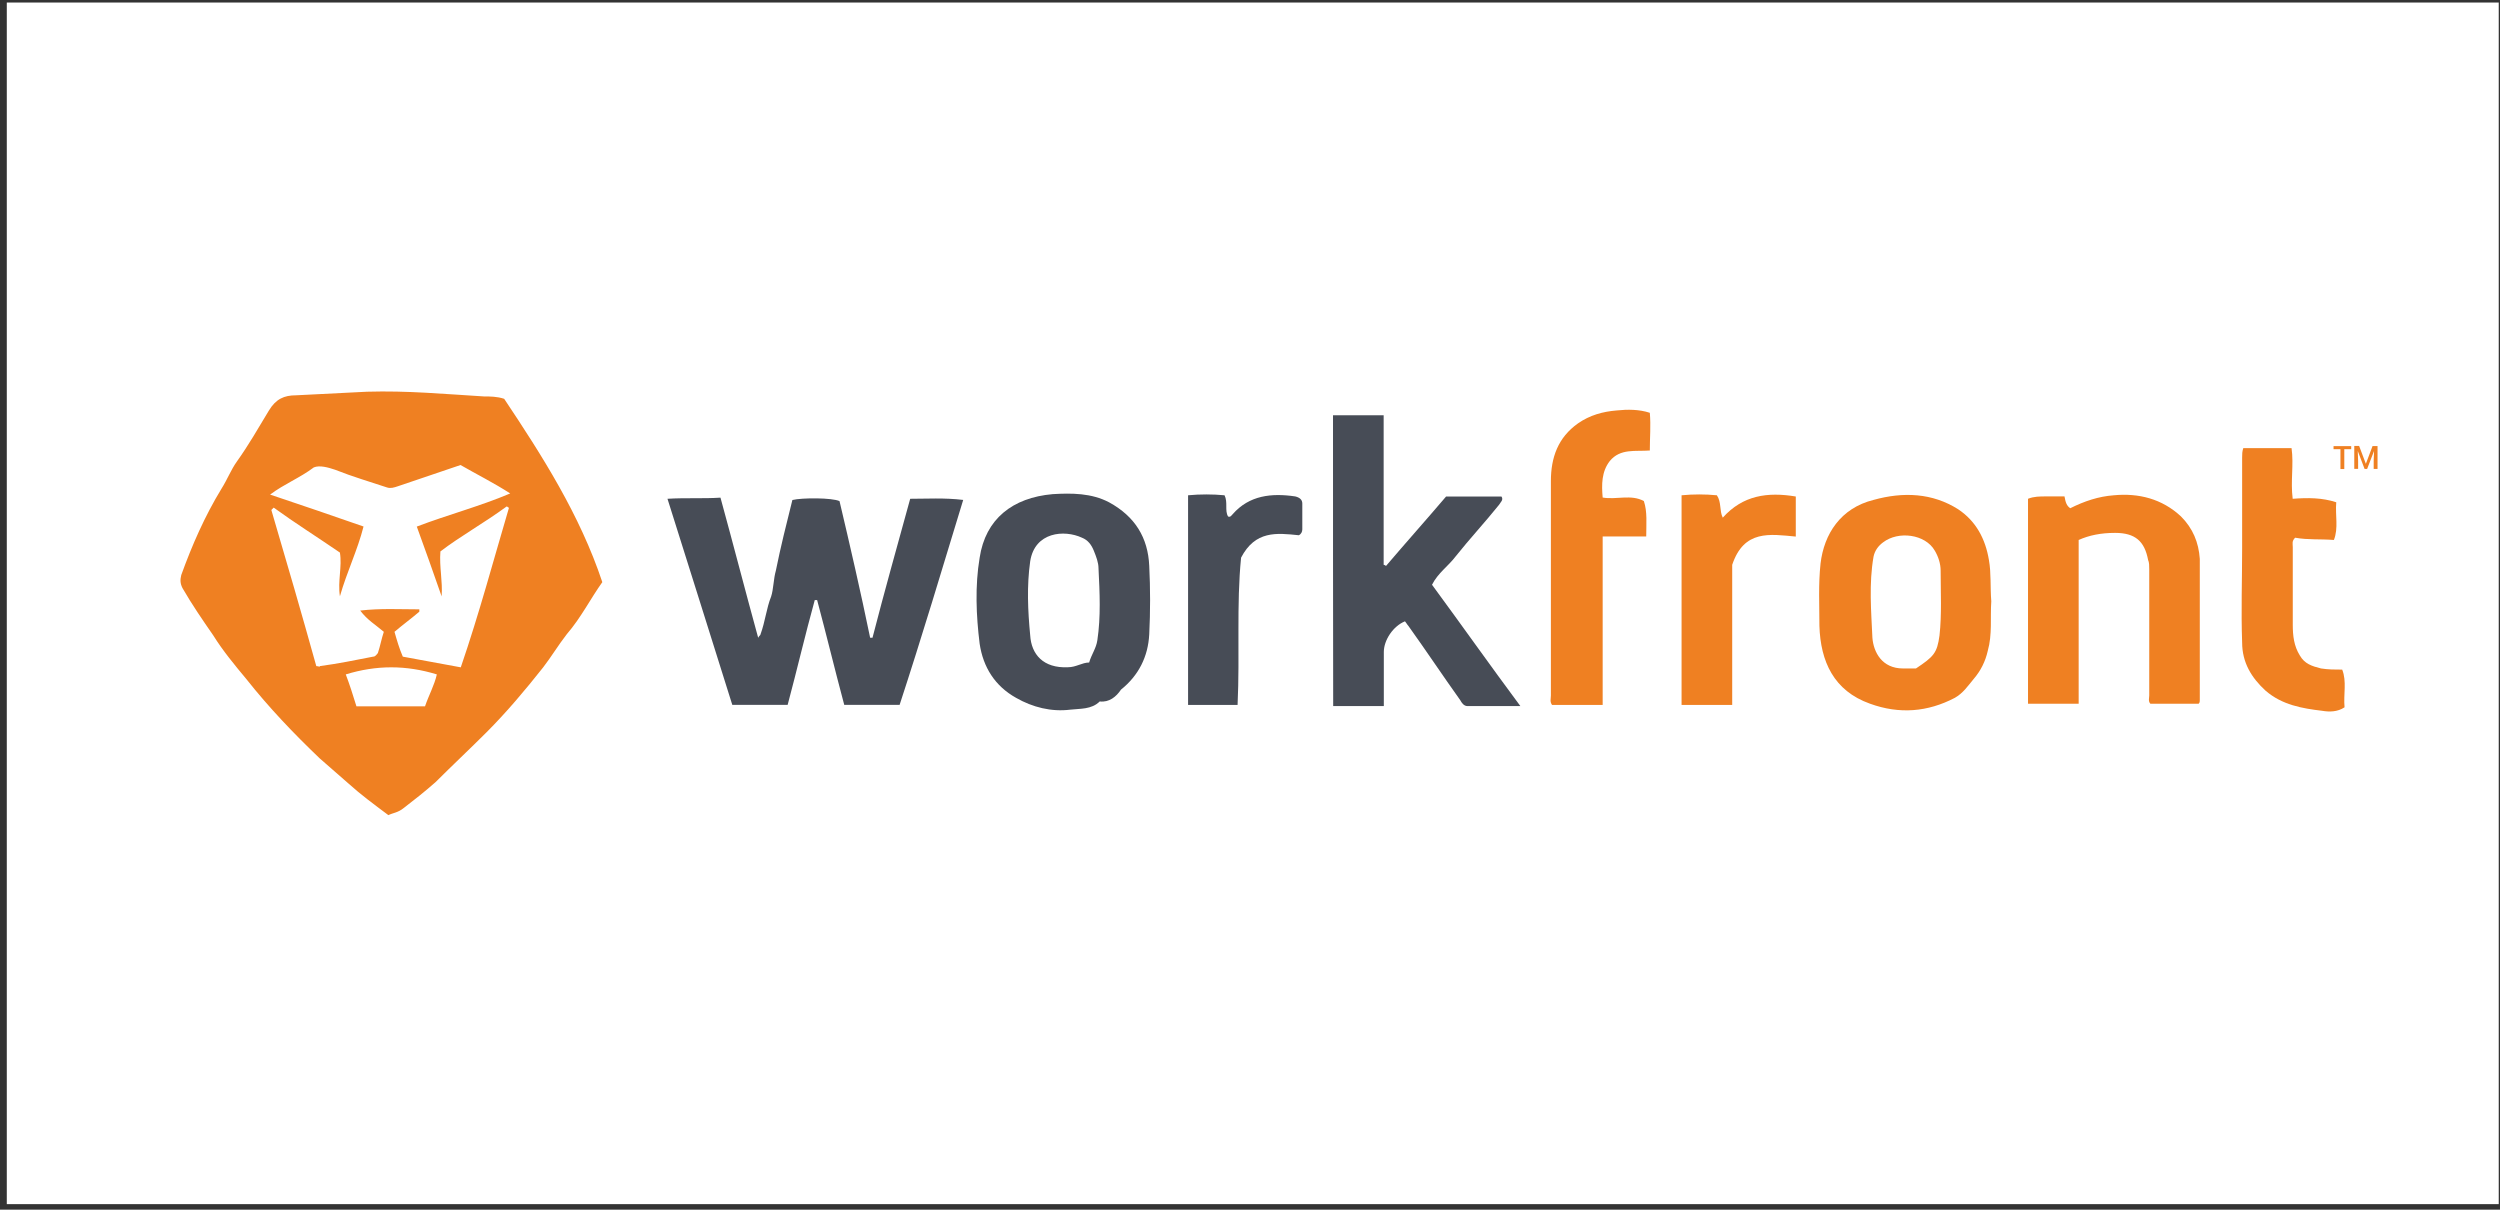 <?xml version="1.0" encoding="utf-8"?>
<svg xmlns="http://www.w3.org/2000/svg" width="310" height="150" viewBox="0 0 310 150" fill="none">
<rect x="0" y="0" width="310" height="150" fill="#333333" stroke="none"/>
<g clip-path="url(#clip0_3785_5830)">
<rect width="309" height="149" transform="translate(0.843 0.31)" fill="white"/>
<path d="M34.872 54.43L31.26 64.072C31.26 64.072 35.273 81.588 35.523 82.315C35.761 83.041 42.887 91.317 42.887 91.317L58.83 88.584C58.83 88.584 63.407 73.562 63.809 73.399C64.21 73.237 65.652 60.309 65.576 60.059C65.5 59.81 59.307 54.43 59.145 54.029C58.982 53.627 42.355 53.627 42.355 53.627L34.872 54.43Z" fill="white"/>
<path d="M48.158 101.078C46.401 99.755 44.785 98.583 43.169 97.119C41.998 96.089 40.826 95.069 39.644 94.039C36.423 90.959 33.343 87.738 30.555 84.213C29.091 82.456 27.627 80.688 26.445 78.79C25.122 76.881 23.809 74.972 22.627 72.922C22.334 72.337 22.334 71.892 22.475 71.306C23.798 67.64 25.403 63.974 27.464 60.601C28.202 59.43 28.636 58.259 29.373 57.228C30.837 55.178 32.009 53.118 33.332 50.927C34.21 49.463 35.241 49.018 36.705 49.018C39.633 48.866 42.572 48.725 45.501 48.573C50.49 48.421 55.175 48.866 60.023 49.159C60.761 49.159 61.639 49.159 62.518 49.452C67.214 56.491 71.9 63.822 74.687 72.185C73.223 74.234 72.051 76.588 70.284 78.638C69.253 79.961 68.375 81.425 67.355 82.749C65.153 85.536 62.811 88.323 60.316 90.818C58.266 92.868 56.065 94.928 54.015 96.978C52.692 98.15 51.379 99.18 50.056 100.199C49.329 100.785 48.744 100.785 48.158 101.078ZM63.114 62.955C62.963 62.955 62.963 62.803 62.822 62.803C60.034 64.853 57.106 66.469 54.611 68.378C54.459 70.287 54.904 72.044 54.763 73.953C53.733 71.024 52.713 68.085 51.683 65.297C55.501 63.833 59.459 62.803 63.266 61.187C61.216 59.864 59.156 58.844 57.106 57.662C54.47 58.541 51.976 59.419 49.329 60.298C48.885 60.449 48.451 60.59 48.006 60.449C45.804 59.712 43.755 59.126 41.553 58.248C40.674 57.955 39.644 57.662 38.917 57.955C37.16 59.278 35.252 60.005 33.494 61.328C37.453 62.651 41.271 63.964 45.078 65.287C44.34 68.215 43.028 70.861 42.149 73.942C41.857 72.033 42.442 70.276 42.149 68.519C39.362 66.61 36.575 64.853 33.939 62.944C33.787 63.096 33.787 63.096 33.646 63.237C35.555 69.69 37.464 76.295 39.221 82.597C39.514 82.597 39.666 82.749 39.666 82.597C41.867 82.304 44.069 81.859 46.271 81.425C46.564 81.425 46.715 81.132 46.856 80.981C47.149 80.102 47.301 79.224 47.594 78.345C46.564 77.467 45.544 76.881 44.666 75.71C47.16 75.417 49.655 75.558 51.997 75.558C51.997 75.71 51.997 75.71 51.997 75.85C50.967 76.729 49.948 77.467 48.917 78.345C49.21 79.375 49.503 80.395 49.948 81.425C52.29 81.87 54.785 82.304 57.138 82.749C59.449 76.002 61.206 69.408 63.114 62.955ZM44.199 87.586C47.128 87.586 49.774 87.586 52.702 87.586C53.147 86.263 53.874 84.95 54.167 83.627C50.349 82.456 46.683 82.456 42.876 83.627C43.321 84.798 43.755 86.121 44.199 87.586Z" fill="#EF8022"/>
<path d="M98.255 62.001C99.426 61.708 103.222 61.708 104.101 62.142C105.413 67.695 106.725 73.389 107.897 79.083C108.038 79.083 108.189 79.083 108.189 79.083C109.654 73.389 111.259 67.695 112.864 61.849C114.914 61.849 117.094 61.708 119.437 61.99C116.812 70.601 114.328 78.931 111.552 87.402C109.361 87.402 107.029 87.402 104.686 87.402C103.515 83.02 102.495 78.79 101.324 74.408C101.183 74.408 101.183 74.408 101.031 74.408C99.86 78.638 98.84 83.02 97.669 87.402C95.478 87.402 93.146 87.402 90.804 87.402C88.179 79.072 85.543 70.612 82.767 61.849C85.099 61.708 87.149 61.849 89.339 61.708C90.945 67.554 92.409 73.248 94.014 79.083C94.155 78.79 94.307 78.79 94.307 78.649C94.892 77.044 95.034 75.439 95.619 73.974C95.912 73.096 95.912 71.784 96.205 70.764C96.79 67.847 97.528 64.918 98.255 62.001Z" fill="#474C56"/>
<path d="M165.293 51.491C167.343 51.491 169.382 51.491 171.573 51.491C171.573 57.77 171.573 63.909 171.573 70.037C171.714 70.037 171.865 70.178 171.865 70.178C174.349 67.261 176.833 64.484 179.317 61.566C181.648 61.566 183.991 61.566 186.182 61.566C186.475 62 186.041 62.293 185.889 62.586C184.132 64.777 182.234 66.816 180.488 69.007C179.609 70.178 178.297 71.057 177.57 72.51C181.225 77.477 184.729 82.445 188.525 87.553C186.193 87.553 184.143 87.553 181.952 87.553C181.518 87.553 181.225 87.119 181.074 86.826C178.883 83.757 176.844 80.688 174.653 77.629C174.512 77.488 174.36 77.195 174.219 77.043C172.755 77.629 171.594 79.375 171.594 80.84C171.594 83.03 171.594 85.221 171.594 87.553C169.544 87.553 167.505 87.553 165.315 87.553C165.293 75.438 165.293 63.465 165.293 51.491Z" fill="#474C56"/>
<path d="M246.919 74.56C246.778 76.61 247.06 78.649 246.485 80.699C246.192 82.011 245.606 83.182 244.728 84.202C244.001 85.08 243.415 85.959 242.396 86.534C239.034 88.291 235.531 88.584 231.886 87.26C227.364 85.655 225.748 82 225.607 77.618C225.607 74.994 225.466 72.51 225.748 69.874C226.181 66.219 228.231 63.009 232.32 61.989C235.975 60.97 239.619 61.111 242.83 63.161C245.021 64.625 246.192 66.816 246.626 69.441C246.919 71.057 246.778 72.803 246.919 74.56ZM237.58 82.889C239.771 81.425 240.205 80.991 240.498 78.801C240.791 76.176 240.639 73.399 240.639 70.764C240.639 69.885 240.346 69.007 239.912 68.28C238.741 66.23 235.39 65.796 233.491 67.261C232.906 67.694 232.472 68.28 232.32 69.018C231.734 72.38 232.027 75.731 232.179 79.093C232.32 80.85 233.35 82.889 235.975 82.889C236.409 82.889 236.995 82.889 237.58 82.889Z" fill="#EF8022"/>
<path d="M136.367 86.979C135.348 87.998 133.883 87.857 132.712 87.998C130.38 88.291 128.037 87.705 125.998 86.534C123.374 85.07 121.91 82.738 121.476 79.82C121.042 76.317 120.89 72.662 121.476 69.159C122.202 64.343 125.565 61.708 130.532 61.274C132.864 61.133 135.348 61.133 137.538 62.293C140.749 64.05 142.354 66.675 142.506 70.178C142.647 72.955 142.647 75.872 142.506 78.649C142.365 81.425 141.193 83.757 139.003 85.514C138.417 86.393 137.538 87.12 136.367 86.979ZM135.055 82.152C135.348 81.133 135.933 80.395 136.074 79.376C136.508 76.458 136.367 73.53 136.215 70.471C136.215 69.745 135.922 69.007 135.63 68.28C135.337 67.554 134.903 66.968 134.165 66.675C131.974 65.656 128.319 65.948 127.745 69.593C127.311 72.662 127.452 75.731 127.745 78.79C127.886 81.122 129.35 82.879 132.419 82.738C133.45 82.738 134.176 82.152 135.055 82.152Z" fill="#474C56"/>
<path d="M256.713 63.02C258.47 62.141 260.216 61.556 262.114 61.415C265.183 61.122 268.101 61.848 270.443 64.039C271.908 65.504 272.634 67.25 272.775 69.299C272.775 75.145 272.775 80.981 272.775 86.826C272.775 86.967 272.775 87.119 272.634 87.26C270.584 87.26 268.686 87.26 266.647 87.26C266.355 86.967 266.506 86.534 266.506 86.241C266.506 80.981 266.506 75.872 266.506 70.612C266.506 70.178 266.506 69.733 266.365 69.441C265.932 67.109 264.76 66.078 262.277 66.078C260.52 66.078 259.066 66.371 257.754 66.957C257.754 73.67 257.754 80.395 257.754 87.26C255.563 87.26 253.665 87.26 251.474 87.26C251.474 78.79 251.474 70.319 251.474 61.848C252.201 61.556 252.938 61.556 253.665 61.556C254.392 61.556 255.129 61.556 255.997 61.556C256.127 62.293 256.268 62.727 256.713 63.02Z" fill="#EF8022"/>
<path d="M204.132 66.523C202.234 66.523 200.629 66.523 198.731 66.523C198.731 73.53 198.731 80.395 198.731 87.412C196.54 87.412 194.501 87.412 192.451 87.412C192.158 86.978 192.31 86.686 192.31 86.241C192.31 77.337 192.31 68.573 192.31 59.658C192.31 56.74 193.188 54.257 195.672 52.499C197.136 51.48 198.741 51.035 200.488 50.894C201.8 50.753 203.264 50.753 204.577 51.187C204.718 52.792 204.577 54.257 204.577 55.862C202.82 56.003 200.922 55.569 199.609 57.174C198.59 58.486 198.59 60.092 198.731 61.697C200.488 61.99 202.234 61.263 203.839 62.131C204.284 63.465 204.132 64.918 204.132 66.523Z" fill="#EF8022"/>
<path d="M284.597 66.675C284.163 67.109 284.304 67.402 284.304 67.846C284.304 71.057 284.304 74.267 284.304 77.488C284.304 78.801 284.445 80.113 285.183 81.284C285.769 82.304 286.647 82.597 287.808 82.889C288.686 83.031 289.565 83.031 290.432 83.031C291.018 84.495 290.573 86.1 290.725 87.705C289.847 88.291 288.827 88.291 287.949 88.139C285.465 87.846 282.981 87.412 280.942 85.655C279.185 84.05 278.025 82.152 278.025 79.668C277.884 75.72 278.025 71.924 278.025 67.987C278.025 64.191 278.025 60.536 278.025 56.74C278.025 56.306 278.025 56.014 278.166 55.569C280.064 55.569 282.113 55.569 284.153 55.569C284.445 57.619 284.011 59.658 284.293 61.849C286.192 61.708 287.949 61.708 289.695 62.282C289.554 63.888 289.988 65.493 289.402 66.957C287.667 66.816 286.213 66.968 284.597 66.675Z" fill="#EF8022"/>
<path d="M153.46 87.412C151.41 87.412 149.371 87.412 147.321 87.412C147.321 78.801 147.321 70.178 147.321 61.415C148.786 61.274 150.391 61.274 151.844 61.415C152.278 62.293 151.844 63.313 152.278 64.04C152.571 64.18 152.712 63.898 152.864 63.747C154.913 61.415 157.679 61.122 160.608 61.556C161.193 61.697 161.486 61.99 161.486 62.434C161.486 63.454 161.486 64.625 161.486 65.645C161.486 65.938 161.345 66.23 161.052 66.371C158.276 66.079 155.651 65.786 153.894 69.148C153.308 74.994 153.753 81.133 153.46 87.412Z" fill="#474C56"/>
<path d="M222.678 61.567C222.678 63.172 222.678 64.777 222.678 66.534C219.468 66.241 216.258 65.656 214.793 70.037C214.793 75.439 214.793 81.425 214.793 87.412C212.602 87.412 210.704 87.412 208.514 87.412C208.514 78.801 208.514 70.178 208.514 61.415C209.978 61.274 211.431 61.274 212.895 61.415C213.481 62.293 213.188 63.313 213.622 64.191C216.106 61.415 219.175 60.981 222.678 61.567Z" fill="#EF8022"/>
<path d="M291.55 55.699H290.693V58.161H290.216V55.699H289.359V55.319H291.55V55.699Z" fill="#EF8022"/>
<path d="M292.537 55.309L293.361 57.499H293.372L294.196 55.309H294.815V58.15H294.337V57.185L294.381 55.948H294.37L293.524 58.15H293.209L292.374 55.948H292.363L292.407 57.174V58.139H291.93V55.298H292.537V55.309Z" fill="#EF8022"/>
</g>
<defs>
<clipPath id="clip0_3785_5830">
<rect width="309" height="149" fill="white" transform="translate(0.843 0.31)"/>
</clipPath>
</defs>
</svg>